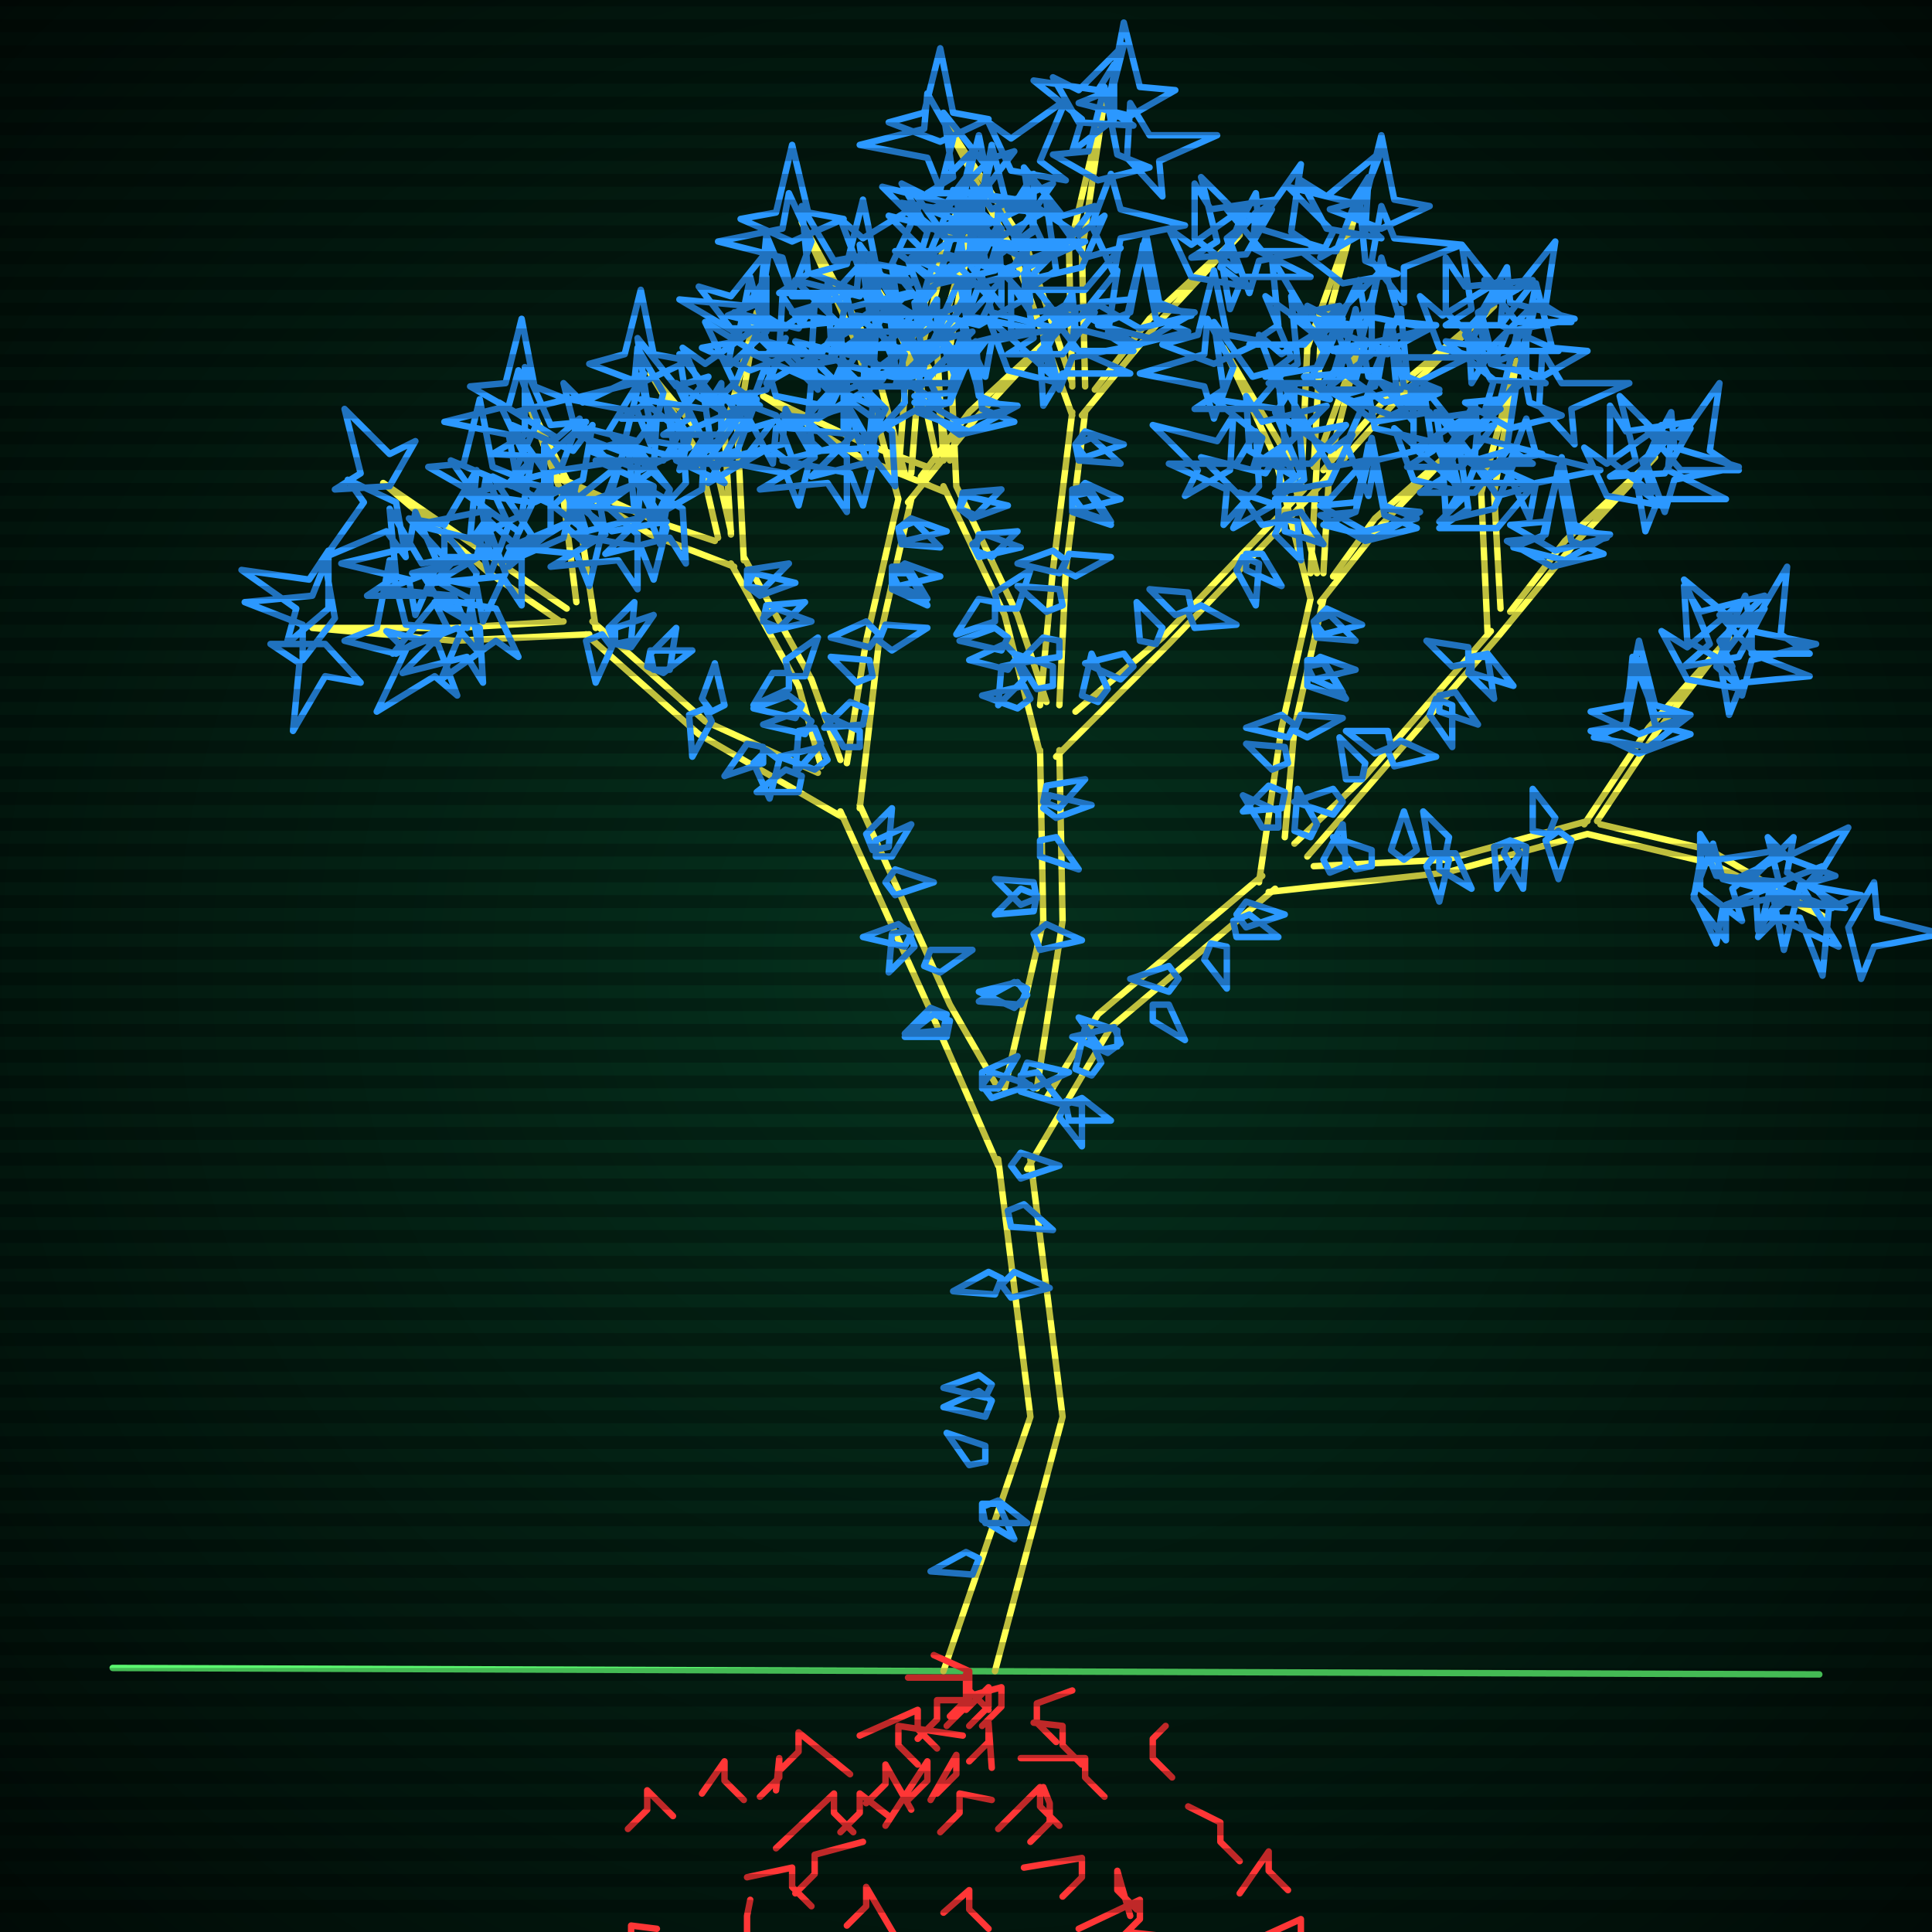 <svg xmlns="http://www.w3.org/2000/svg"
             width="600" height="600"
            >
    
            <style>
                @keyframes glow {0 % {opacity: 0.6;}
                3% {opacity: 0.9;} 30% {opacity: 0.6} 70% {opacity: 0.9}}
    
                .flicker {
                animation: glow 3s linear infinite alternate;
                animation-duration: 1.2s;
                animation-delay: 0.8s;
            }
    
    
            </style>
    
            <defs>
                <radialGradient id="screenGradient"
                                r="100%"
                >
                    <stop offset="0%" stop-color="#05321e"/>
                    <stop offset="90%" stop-color="black"/>
    
                </radialGradient>
            </defs>
    
            <rect
                fill="black"
                width="600" height="600"/>
    
            <rect
                className="flicker"
                fill="url(#screenGradient)"
                width="600" height="600"/>
    
    
            <path
                id="ground-path"
                className="flicker"
                style="fill: none;stroke: #5bf870;stroke-width:2px;stroke-linecap:round;stroke-linejoin:round;stroke-miterlimit:4;stroke-dasharray:none"
                d="M 35 518 L 565 520 "
            />
            <path
                id="branch-path"
                className="flicker"
                style="fill: none;stroke: #ffff52;stroke-width:2px;stroke-linecap:round;stroke-linejoin:round;stroke-miterlimit:4;stroke-dasharray:none"
                d="M 293 519 L 320 440 L 310 360 M 320 360 L 330 440 L 309 519 M 310 362 L 289 314 L 261 252 M 267 250 L 295 312 L 310 338 M 262 254 L 217 228 L 182 197 M 184 193 L 219 224 L 254 240 M 183 197 L 141 199 L 97 195 L 141 195 L 175 193 M 174 193 L 152 178 L 119 150 L 154 174 L 176 189 M 179 187 L 175 155 L 164 125 L 179 155 L 185 195 M 255 238 L 248 213 L 227 175 M 231 173 L 252 211 L 261 236 M 228 176 L 202 166 L 173 148 L 204 162 L 222 168 M 223 167 L 217 141 L 202 116 L 221 139 L 227 165 M 227 166 L 225 134 L 235 97 L 229 134 L 231 174 M 263 237 L 269 199 L 279 155 M 283 155 L 273 199 L 267 251 M 279 155 L 266 107 L 249 69 L 270 107 L 281 147 M 279 147 L 282 109 L 297 66 L 286 109 L 283 147 M 286 148 L 301 128 L 327 104 L 303 130 L 282 156 M 312 338 L 324 286 L 323 233 M 329 233 L 330 286 L 322 338 M 323 234 L 312 191 L 293 151 M 297 151 L 316 191 L 325 218 M 294 153 L 267 142 L 237 123 L 269 138 L 288 145 M 291 143 L 285 115 L 272 89 L 289 115 L 295 143 M 293 143 L 291 108 L 302 69 L 295 108 L 297 151 M 323 219 L 327 177 L 333 128 M 337 128 L 331 177 L 329 219 M 333 129 L 315 79 L 293 37 L 319 77 L 333 119 M 333 120 L 332 78 L 343 31 L 336 78 L 337 120 M 340 121 L 357 99 L 385 73 L 359 101 L 336 129 M 334 221 L 361 198 L 405 152 M 407 154 L 363 200 L 328 235 M 404 153 L 406 108 L 421 66 L 410 108 L 408 145 M 411 146 L 432 122 L 464 95 L 434 124 L 407 154 M 325 341 L 341 315 L 392 272 M 396 276 L 345 319 L 319 363 M 391 274 L 398 226 L 407 186 M 411 186 L 402 226 L 399 260 M 407 186 L 396 142 L 380 108 L 400 142 L 409 178 M 407 178 L 409 143 L 423 104 L 413 143 L 411 178 M 414 179 L 427 161 L 452 139 L 429 163 L 410 187 M 402 262 L 424 241 L 463 196 M 465 198 L 426 243 L 406 266 M 462 197 L 460 153 L 471 112 L 464 153 L 466 189 M 469 190 L 486 168 L 514 142 L 488 170 L 465 198 M 408 269 L 449 267 L 493 255 M 493 259 L 449 271 L 394 277 M 492 256 L 512 226 L 537 198 L 514 228 L 496 255 M 497 256 L 531 264 L 567 285 L 531 268 L 493 259 "
            />
            <path
                id="leaf-path"
                className="flicker"
                style="fill: none;stroke: #2b98ff;stroke-width:2px;stroke-linecap:round;stroke-linejoin:round;stroke-miterlimit:4;stroke-dasharray:none"
                d="M 304 484 L 302 489 L 289 488 L 300 482 L 304 484 M 305 468 L 310 466 L 319 473 L 306 473 L 305 468 M 311 399 L 315 395 L 326 400 L 314 403 L 311 399 M 308 430 L 306 434 L 293 431 L 304 427 L 308 430 M 306 454 L 301 455 L 294 445 L 306 449 L 306 454 M 313 376 L 318 374 L 327 382 L 314 381 L 313 376 M 311 397 L 309 402 L 296 401 L 307 395 L 311 397 M 305 467 L 310 467 L 315 478 L 305 472 L 305 467 M 314 362 L 317 358 L 329 362 L 317 366 L 314 362 M 308 435 L 306 440 L 293 437 L 304 432 L 308 435 M 295 317 L 294 322 L 281 322 L 290 315 L 295 317 M 283 290 L 281 294 L 268 291 L 279 287 L 283 290 M 275 274 L 278 270 L 290 274 L 278 278 L 275 274 M 271 264 L 269 259 L 277 251 L 276 263 L 271 264 M 305 338 L 305 333 L 316 328 L 310 338 L 305 338 M 294 315 L 293 320 L 281 321 L 289 313 L 294 315 M 287 300 L 289 295 L 302 295 L 292 302 L 287 300 M 282 289 L 284 294 L 276 302 L 277 290 L 282 289 M 305 337 L 308 333 L 320 337 L 308 341 L 305 337 M 272 266 L 272 261 L 283 256 L 277 266 L 272 266 M 187 197 L 190 201 L 185 212 L 182 199 L 187 197 M 237 232 L 237 237 L 225 241 L 232 231 L 237 232 M 201 207 L 202 202 L 215 202 L 206 209 L 201 207 M 191 200 L 189 195 L 197 187 L 196 199 L 191 200 M 221 221 L 218 217 L 222 206 L 225 219 L 221 221 M 238 233 L 242 236 L 239 248 L 234 237 L 238 233 M 249 241 L 248 246 L 235 246 L 244 239 L 249 241 M 191 200 L 191 195 L 203 191 L 196 201 L 191 200 M 203 208 L 202 203 L 210 195 L 208 208 L 203 208 M 219 220 L 221 224 L 215 235 L 214 222 L 219 220 M 104 192 L 94 205 L 94 194 L 76 187 L 97 185 L 101 175 L 104 192 M 154 189 L 161 204 L 154 199 L 137 211 L 145 192 L 137 186 L 154 189 M 146 186 L 149 203 L 142 195 L 122 203 L 136 186 L 131 178 L 146 186 M 123 203 L 107 199 L 117 195 L 121 174 L 126 194 L 137 195 L 123 203 M 101 200 L 112 212 L 101 210 L 91 227 L 93 206 L 84 200 L 101 200 M 149 195 L 150 212 L 145 204 L 125 209 L 139 195 L 135 187 L 149 195 M 131 185 L 114 185 L 123 179 L 121 158 L 131 175 L 142 173 L 131 185 M 102 189 L 89 200 L 92 189 L 75 177 L 96 180 L 102 171 L 102 189 M 136 200 L 142 216 L 135 210 L 117 221 L 126 202 L 120 196 L 136 200 M 162 171 L 162 188 L 156 179 L 135 181 L 152 171 L 150 160 L 162 171 M 158 163 L 152 179 L 149 168 L 129 163 L 149 159 L 151 148 L 158 163 M 138 173 L 127 161 L 138 163 L 148 146 L 146 167 L 155 173 L 138 173 M 123 156 L 126 173 L 120 165 L 101 173 L 113 156 L 108 149 L 123 156 M 157 178 L 150 193 L 148 182 L 128 178 L 148 173 L 151 162 L 157 178 M 147 153 L 133 145 L 144 144 L 149 124 L 153 145 L 163 149 L 147 153 M 121 151 L 104 152 L 112 147 L 107 127 L 121 141 L 129 137 L 121 151 M 148 178 L 145 195 L 141 185 L 120 183 L 138 176 L 138 165 L 148 178 M 136 175 L 129 191 L 127 180 L 106 175 L 127 170 L 129 159 L 136 175 M 181 149 L 166 156 L 171 149 L 159 132 L 178 140 L 184 132 L 181 149 M 169 155 L 169 138 L 174 146 L 194 143 L 179 155 L 182 165 L 169 155 M 167 131 L 160 146 L 158 135 L 138 131 L 158 126 L 161 115 L 167 131 M 175 167 L 159 174 L 165 166 L 153 148 L 172 157 L 179 150 L 175 167 M 179 135 L 175 119 L 181 125 L 200 116 L 189 134 L 195 141 L 179 135 M 160 128 L 146 120 L 157 119 L 162 99 L 166 120 L 176 124 L 160 128 M 171 165 L 158 176 L 161 165 L 144 153 L 165 156 L 171 147 L 171 165 M 162 160 L 147 167 L 152 160 L 140 143 L 159 151 L 165 143 L 162 160 M 170 142 L 153 141 L 163 135 L 163 114 L 171 132 L 182 131 L 170 142 M 252 224 L 250 228 L 237 225 L 248 221 L 252 224 M 237 192 L 241 189 L 252 193 L 239 196 L 237 192 M 232 182 L 232 177 L 245 175 L 237 183 L 232 182 M 245 210 L 244 205 L 254 198 L 250 210 L 245 210 M 253 226 L 255 231 L 247 240 L 248 227 L 253 226 M 257 236 L 253 239 L 242 235 L 255 232 L 257 236 M 232 182 L 234 178 L 247 181 L 236 185 L 232 182 M 237 193 L 238 188 L 250 187 L 242 195 L 237 193 M 245 209 L 245 214 L 234 219 L 240 209 L 245 209 M 249 219 L 247 223 L 234 220 L 245 216 L 249 219 M 212 158 L 213 175 L 208 167 L 188 172 L 202 158 L 198 150 L 212 158 M 208 152 L 205 169 L 201 159 L 180 157 L 198 150 L 198 139 L 208 152 M 190 165 L 177 155 L 188 155 L 195 137 L 197 158 L 207 162 L 190 165 M 176 153 L 182 169 L 175 163 L 157 174 L 166 155 L 160 149 L 176 153 M 207 164 L 203 180 L 199 170 L 178 166 L 198 161 L 199 150 L 207 164 M 199 146 L 183 140 L 194 137 L 199 117 L 203 137 L 214 139 L 199 146 M 174 146 L 158 150 L 164 144 L 155 125 L 173 136 L 180 130 L 174 146 M 198 166 L 198 183 L 192 174 L 171 176 L 188 166 L 186 155 L 198 166 M 187 165 L 183 182 L 179 172 L 158 170 L 177 162 L 177 151 L 187 165 M 224 136 L 211 146 L 214 136 L 199 124 L 219 127 L 224 119 L 224 136 M 210 143 L 207 126 L 213 134 L 232 126 L 220 143 L 225 150 L 210 143 M 206 122 L 202 138 L 198 128 L 177 124 L 197 119 L 198 108 L 206 122 M 218 152 L 204 160 L 208 152 L 194 138 L 214 143 L 219 135 L 218 152 M 219 123 L 212 108 L 219 113 L 236 101 L 228 120 L 236 126 L 219 123 M 199 119 L 183 113 L 194 110 L 199 90 L 203 110 L 214 112 L 199 119 M 213 150 L 202 162 L 203 151 L 185 143 L 206 143 L 212 133 L 213 150 M 203 146 L 189 156 L 192 146 L 178 132 L 198 137 L 204 129 L 203 146 M 210 130 L 193 130 L 201 125 L 198 105 L 210 120 L 220 117 L 210 130 M 232 129 L 238 113 L 241 123 L 261 127 L 241 133 L 240 144 L 232 129 M 238 103 L 226 114 L 228 103 L 211 93 L 232 95 L 238 86 L 238 103 M 230 144 L 213 144 L 221 139 L 218 119 L 230 134 L 240 131 L 230 144 M 242 109 L 243 92 L 249 101 L 270 99 L 252 110 L 254 121 L 242 109 M 227 102 L 217 89 L 227 92 L 239 77 L 236 97 L 244 102 L 227 102 M 229 140 L 213 144 L 219 138 L 210 119 L 228 130 L 235 124 L 229 140 M 223 135 L 206 135 L 214 130 L 211 110 L 223 125 L 233 122 L 223 135 M 233 115 L 218 108 L 229 106 L 233 86 L 238 106 L 249 109 L 233 115 M 243 102 L 226 98 L 236 94 L 238 73 L 246 92 L 257 92 L 243 102 M 277 176 L 282 176 L 288 186 L 277 181 L 277 176 M 279 164 L 283 161 L 294 165 L 281 168 L 279 164 M 273 199 L 275 194 L 288 195 L 277 202 L 273 199 M 269 220 L 268 225 L 256 226 L 264 218 L 269 220 M 267 232 L 262 232 L 256 222 L 267 227 L 267 232 M 279 164 L 284 162 L 292 170 L 280 169 L 279 164 M 277 178 L 281 175 L 292 179 L 279 182 L 277 178 M 273 197 L 270 201 L 258 198 L 269 193 L 273 197 M 271 210 L 266 212 L 258 204 L 270 205 L 271 210 M 277 178 L 282 178 L 288 188 L 277 183 L 277 178 M 272 101 L 258 111 L 261 101 L 247 87 L 267 92 L 273 84 L 272 101 M 258 105 L 257 88 L 262 96 L 282 91 L 268 105 L 272 113 L 258 105 M 252 75 L 246 91 L 243 80 L 223 75 L 243 71 L 245 60 L 252 75 M 268 122 L 254 130 L 258 122 L 244 108 L 264 113 L 269 105 L 268 122 M 267 84 L 261 68 L 268 74 L 286 63 L 277 82 L 283 88 L 267 84 M 246 75 L 230 68 L 241 66 L 246 45 L 251 66 L 262 68 L 246 75 M 262 117 L 251 129 L 252 118 L 234 110 L 255 110 L 261 100 L 262 117 M 252 111 L 238 119 L 242 111 L 228 97 L 248 102 L 253 94 L 252 111 M 259 91 L 242 91 L 251 85 L 249 64 L 259 81 L 270 79 L 259 91 M 291 102 L 298 87 L 300 98 L 320 102 L 300 107 L 297 118 L 291 102 M 299 72 L 285 82 L 288 72 L 274 58 L 294 63 L 300 55 L 299 72 M 286 120 L 269 120 L 278 114 L 276 93 L 286 110 L 297 108 L 286 120 M 301 82 L 304 65 L 308 75 L 329 77 L 311 84 L 311 95 L 301 82 M 288 71 L 280 57 L 288 61 L 302 47 L 297 67 L 305 72 L 288 71 M 286 114 L 269 117 L 277 111 L 269 92 L 286 104 L 293 99 L 286 114 M 280 108 L 263 108 L 272 102 L 270 81 L 280 98 L 291 96 L 280 108 M 292 88 L 278 78 L 289 78 L 297 59 L 299 80 L 309 84 L 292 88 M 304 71 L 288 65 L 299 62 L 304 42 L 308 62 L 319 64 L 304 71 M 330 110 L 313 110 L 321 105 L 318 85 L 330 100 L 340 97 L 330 110 M 298 135 L 284 125 L 295 125 L 303 106 L 305 127 L 315 131 L 298 135 M 323 109 L 334 97 L 333 108 L 351 116 L 330 116 L 324 126 L 323 109 M 314 105 L 314 88 L 320 97 L 341 95 L 324 105 L 326 116 L 314 105 M 301 134 L 285 128 L 295 125 L 299 105 L 305 125 L 316 126 L 301 134 M 298 131 L 284 123 L 295 122 L 300 102 L 304 123 L 314 127 L 298 131 M 313 115 L 307 99 L 314 105 L 332 94 L 323 113 L 329 119 L 313 115 M 335 109 L 325 96 L 335 99 L 347 84 L 344 104 L 352 109 L 335 109 M 325 105 L 333 91 L 334 102 L 354 107 L 333 111 L 329 121 L 325 105 M 322 279 L 317 281 L 309 273 L 321 274 L 322 279 M 323 261 L 328 260 L 335 270 L 323 266 L 323 261 M 324 249 L 325 244 L 337 242 L 329 251 L 324 249 M 317 335 L 319 330 L 332 333 L 321 338 L 317 335 M 319 309 L 315 313 L 304 308 L 316 305 L 319 309 M 321 290 L 325 287 L 336 292 L 323 295 L 321 290 M 322 278 L 321 283 L 309 284 L 317 276 L 322 278 M 317 334 L 322 333 L 330 343 L 317 339 L 317 334 M 324 251 L 326 247 L 339 250 L 328 254 L 324 251 M 319 307 L 317 312 L 304 311 L 315 305 L 319 307 M 316 204 L 313 208 L 301 205 L 312 200 L 316 204 M 302 169 L 306 166 L 317 170 L 304 173 L 302 169 M 298 158 L 299 153 L 311 152 L 303 160 L 298 158 M 310 189 L 309 184 L 320 177 L 316 189 L 310 189 M 316 206 L 318 211 L 310 219 L 311 207 L 316 206 M 320 217 L 316 220 L 305 216 L 318 213 L 320 217 M 298 158 L 300 154 L 313 157 L 302 161 L 298 158 M 303 171 L 304 166 L 316 165 L 308 173 L 303 171 M 309 187 L 309 193 L 297 197 L 304 186 L 309 187 M 313 198 L 311 202 L 298 199 L 309 195 L 313 198 M 277 134 L 278 151 L 272 143 L 252 148 L 266 134 L 263 124 L 277 134 M 273 128 L 270 145 L 266 135 L 245 133 L 263 126 L 263 115 L 273 128 M 255 140 L 243 129 L 254 130 L 262 112 L 262 133 L 272 139 L 255 140 M 241 129 L 247 145 L 239 139 L 220 150 L 231 131 L 225 123 L 241 129 M 272 141 L 268 157 L 264 147 L 243 143 L 263 138 L 264 127 L 272 141 M 263 121 L 248 114 L 259 112 L 263 92 L 268 112 L 279 115 L 263 121 M 238 121 L 222 125 L 228 119 L 219 100 L 237 111 L 244 105 L 238 121 M 263 142 L 263 159 L 257 150 L 236 152 L 253 142 L 251 131 L 263 142 M 252 141 L 248 157 L 244 147 L 223 143 L 243 138 L 244 127 L 252 141 M 291 110 L 278 120 L 281 110 L 266 98 L 286 101 L 291 93 L 291 110 M 278 117 L 277 100 L 282 108 L 302 103 L 288 117 L 292 125 L 278 117 M 275 95 L 269 111 L 266 101 L 246 97 L 266 91 L 267 80 L 275 95 M 285 127 L 271 135 L 275 127 L 261 113 L 281 118 L 286 110 L 285 127 M 288 97 L 282 81 L 289 87 L 307 76 L 298 95 L 304 101 L 288 97 M 268 91 L 252 85 L 263 82 L 268 62 L 272 82 L 283 84 L 268 91 M 281 125 L 270 137 L 271 126 L 253 118 L 274 118 L 280 108 L 281 125 M 271 120 L 257 128 L 261 120 L 247 106 L 267 111 L 272 103 L 271 120 M 279 103 L 261 103 L 270 97 L 267 76 L 279 93 L 290 90 L 279 103 M 299 102 L 305 86 L 308 97 L 328 102 L 308 106 L 306 117 L 299 102 M 305 75 L 292 85 L 295 75 L 280 63 L 300 66 L 305 58 L 305 75 M 296 119 L 279 119 L 287 114 L 284 94 L 296 109 L 306 106 L 296 119 M 309 82 L 310 65 L 316 75 L 337 75 L 319 83 L 320 94 L 309 82 M 294 74 L 284 60 L 294 63 L 308 49 L 303 69 L 311 75 L 294 74 M 295 114 L 279 118 L 285 112 L 276 93 L 294 104 L 301 98 L 295 114 M 289 108 L 272 108 L 280 103 L 277 83 L 289 98 L 299 95 L 289 108 M 300 89 L 286 81 L 297 80 L 302 60 L 306 81 L 316 85 L 300 89 M 310 74 L 294 70 L 304 66 L 308 45 L 313 65 L 324 66 L 310 74 M 333 152 L 338 151 L 345 162 L 333 158 L 333 152 M 334 138 L 337 134 L 349 138 L 337 142 L 334 138 M 330 177 L 332 172 L 345 173 L 334 179 L 330 177 M 329 199 L 329 204 L 316 206 L 324 198 L 329 199 M 327 213 L 322 214 L 315 203 L 327 207 L 327 213 M 334 138 L 339 136 L 348 144 L 335 143 L 334 138 M 333 154 L 337 150 L 348 155 L 336 158 L 333 154 M 331 174 L 329 178 L 316 175 L 327 171 L 331 174 M 330 188 L 325 190 L 316 182 L 329 183 L 330 188 M 333 154 L 338 153 L 345 163 L 333 159 L 333 154 M 321 71 L 308 81 L 311 71 L 296 59 L 316 62 L 321 54 L 321 71 M 305 74 L 302 57 L 308 65 L 327 57 L 315 74 L 320 81 L 305 74 M 296 43 L 292 59 L 288 49 L 267 45 L 287 40 L 288 29 L 296 43 M 318 93 L 304 101 L 308 93 L 294 79 L 314 84 L 319 76 L 318 93 M 314 53 L 307 38 L 314 43 L 331 31 L 323 50 L 331 56 L 314 53 M 292 44 L 276 38 L 287 35 L 292 15 L 296 35 L 307 37 L 292 44 M 311 87 L 300 99 L 301 88 L 283 80 L 304 80 L 310 70 L 311 87 M 301 81 L 287 91 L 290 81 L 276 67 L 296 72 L 302 64 L 301 81 M 305 60 L 288 60 L 296 55 L 293 35 L 305 50 L 315 47 L 305 60 M 339 70 L 345 54 L 348 65 L 368 70 L 348 74 L 346 85 L 339 70 M 346 37 L 333 47 L 336 37 L 321 25 L 341 28 L 346 20 L 346 37 M 337 90 L 319 90 L 328 84 L 325 63 L 337 80 L 348 77 L 337 90 M 350 49 L 351 32 L 357 42 L 378 42 L 360 50 L 361 61 L 350 49 M 335 38 L 327 24 L 335 28 L 349 14 L 344 34 L 352 39 L 335 38 M 336 83 L 319 87 L 326 80 L 317 61 L 335 73 L 343 67 L 336 83 M 330 77 L 313 77 L 321 72 L 318 52 L 330 67 L 340 64 L 330 77 M 341 56 L 327 48 L 338 47 L 343 27 L 347 48 L 357 52 L 341 56 M 351 36 L 335 32 L 345 28 L 349 7 L 354 27 L 365 28 L 351 36 M 387 79 L 370 80 L 378 75 L 373 55 L 387 69 L 395 65 L 387 79 M 353 107 L 339 99 L 350 98 L 355 78 L 359 99 L 369 103 L 353 107 M 379 79 L 390 66 L 389 77 L 407 86 L 386 86 L 382 96 L 379 79 M 371 74 L 371 57 L 376 65 L 396 62 L 381 74 L 384 84 L 371 74 M 357 105 L 341 101 L 351 97 L 355 76 L 360 96 L 371 97 L 357 105 M 354 102 L 340 94 L 351 93 L 356 73 L 360 94 L 370 98 L 354 102 M 370 86 L 363 71 L 370 76 L 387 64 L 379 83 L 387 89 L 370 86 M 392 78 L 381 65 L 392 68 L 404 51 L 401 72 L 410 78 L 392 78 M 382 75 L 390 60 L 391 71 L 411 77 L 391 81 L 388 91 L 382 75 M 399 160 L 404 159 L 411 169 L 399 165 L 399 160 M 369 190 L 373 188 L 384 194 L 371 195 L 369 190 M 352 207 L 348 211 L 337 206 L 349 203 L 352 207 M 341 218 L 336 216 L 339 203 L 344 214 L 341 218 M 398 161 L 403 162 L 404 174 L 396 166 L 398 161 M 387 172 L 392 172 L 398 182 L 387 177 L 387 172 M 370 189 L 365 191 L 357 183 L 369 184 L 370 189 M 359 200 L 354 199 L 353 187 L 361 195 L 359 200 M 386 173 L 391 175 L 390 188 L 384 177 L 386 173 M 397 162 L 392 163 L 385 153 L 397 157 L 397 162 M 415 102 L 422 87 L 424 98 L 444 102 L 424 107 L 421 118 L 415 102 M 424 72 L 410 80 L 414 72 L 400 58 L 420 63 L 425 55 L 424 72 M 411 119 L 394 119 L 403 113 L 401 92 L 411 109 L 422 107 L 411 119 M 426 81 L 429 64 L 433 74 L 454 76 L 436 83 L 436 94 L 426 81 M 412 71 L 404 56 L 412 61 L 429 47 L 421 67 L 429 74 L 412 71 M 410 114 L 393 117 L 401 111 L 393 92 L 410 104 L 417 99 L 410 114 M 405 107 L 388 107 L 397 101 L 395 80 L 405 97 L 416 95 L 405 107 M 417 88 L 404 78 L 415 78 L 422 60 L 424 81 L 434 85 L 417 88 M 429 71 L 413 65 L 424 62 L 429 42 L 433 62 L 444 64 L 429 71 M 466 101 L 449 101 L 457 96 L 454 76 L 466 91 L 476 88 L 466 101 M 427 131 L 414 121 L 425 121 L 432 103 L 434 124 L 444 128 L 427 131 M 456 102 L 467 90 L 466 101 L 484 109 L 463 109 L 457 119 L 456 102 M 449 97 L 449 80 L 455 89 L 476 87 L 459 97 L 461 108 L 449 97 M 432 129 L 416 123 L 427 120 L 432 100 L 436 120 L 447 122 L 432 129 M 430 125 L 416 115 L 427 115 L 435 96 L 437 117 L 447 121 L 430 125 M 447 108 L 441 92 L 448 98 L 466 87 L 457 106 L 463 112 L 447 108 M 471 100 L 461 87 L 471 90 L 483 75 L 480 95 L 488 100 L 471 100 M 460 97 L 468 83 L 469 94 L 489 99 L 468 103 L 464 113 L 460 97 M 376 293 L 381 294 L 381 307 L 374 298 L 376 293 M 384 284 L 387 280 L 399 284 L 387 288 L 384 284 M 331 343 L 336 341 L 345 348 L 332 348 L 331 343 M 347 325 L 342 326 L 335 316 L 347 320 L 347 325 M 358 312 L 363 312 L 368 323 L 358 317 L 358 312 M 366 304 L 363 308 L 351 304 L 363 300 L 366 304 M 331 342 L 336 343 L 336 356 L 329 347 L 331 342 M 383 286 L 388 284 L 397 291 L 384 291 L 383 286 M 348 324 L 344 327 L 333 322 L 346 319 L 348 324 M 339 334 L 334 332 L 337 319 L 342 330 L 339 334 M 406 205 L 411 205 L 417 215 L 406 210 L 406 205 M 408 193 L 412 189 L 423 194 L 411 197 L 408 193 M 402 227 L 404 222 L 417 223 L 406 229 L 402 227 M 399 246 L 398 251 L 386 252 L 394 244 L 399 246 M 397 257 L 392 257 L 386 247 L 397 252 L 397 257 M 408 193 L 413 191 L 421 199 L 409 198 L 408 193 M 406 207 L 410 204 L 421 208 L 408 211 L 406 207 M 402 225 L 400 229 L 387 226 L 398 222 L 402 225 M 400 237 L 395 239 L 387 231 L 399 232 L 400 237 M 406 207 L 411 206 L 418 217 L 406 213 L 406 207 M 402 136 L 389 146 L 392 136 L 377 124 L 397 127 L 402 119 L 402 136 M 388 140 L 387 123 L 392 131 L 412 126 L 398 140 L 402 148 L 388 140 M 383 114 L 377 130 L 374 120 L 354 116 L 374 110 L 375 99 L 383 114 M 397 156 L 383 164 L 387 156 L 373 142 L 393 147 L 398 139 L 397 156 M 397 120 L 391 104 L 398 110 L 416 99 L 407 118 L 413 124 L 397 120 M 377 113 L 361 107 L 372 104 L 377 84 L 381 104 L 392 106 L 377 113 M 391 151 L 380 163 L 381 152 L 363 144 L 384 144 L 390 134 L 391 151 M 382 146 L 368 154 L 372 146 L 358 132 L 378 137 L 383 129 L 382 146 M 389 127 L 371 127 L 380 121 L 377 100 L 389 117 L 400 114 L 389 127 M 418 138 L 425 122 L 427 133 L 448 138 L 427 143 L 425 154 L 418 138 M 426 110 L 413 120 L 416 110 L 401 98 L 421 101 L 426 93 L 426 110 M 413 155 L 396 155 L 405 149 L 403 128 L 413 145 L 424 143 L 413 155 M 428 118 L 431 101 L 435 111 L 456 111 L 438 120 L 439 131 L 428 118 M 414 109 L 406 95 L 414 99 L 428 85 L 423 105 L 431 110 L 414 109 M 413 150 L 396 153 L 404 147 L 396 128 L 413 140 L 420 135 L 413 150 M 407 144 L 390 144 L 399 138 L 397 117 L 407 134 L 418 132 L 407 144 M 419 125 L 405 117 L 416 116 L 421 96 L 425 117 L 435 121 L 419 125 M 431 109 L 415 103 L 425 100 L 429 80 L 435 100 L 446 101 L 431 109 M 454 145 L 437 145 L 445 140 L 442 120 L 454 135 L 464 132 L 454 145 M 424 168 L 410 160 L 421 159 L 426 139 L 430 160 L 440 164 L 424 168 M 448 143 L 459 131 L 458 142 L 476 150 L 455 150 L 449 160 L 448 143 M 439 139 L 439 121 L 445 130 L 466 127 L 449 139 L 452 150 L 439 139 M 427 167 L 411 163 L 421 159 L 425 138 L 430 158 L 441 159 L 427 167 M 424 165 L 410 157 L 421 156 L 426 136 L 430 157 L 440 161 L 424 165 M 439 149 L 433 133 L 440 139 L 458 128 L 449 147 L 455 153 L 439 149 M 459 144 L 449 131 L 459 134 L 471 119 L 468 139 L 476 144 L 459 144 M 450 139 L 458 125 L 459 136 L 479 141 L 458 145 L 454 155 L 450 139 M 457 204 L 462 203 L 470 213 L 457 209 L 457 204 M 431 233 L 435 230 L 446 235 L 433 238 L 431 233 M 417 249 L 414 253 L 402 249 L 414 245 L 417 249 M 407 260 L 402 258 L 403 245 L 409 256 L 407 260 M 457 204 L 462 204 L 464 217 L 456 209 L 457 204 M 447 216 L 452 215 L 459 225 L 447 221 L 447 216 M 432 232 L 427 234 L 418 227 L 431 227 L 432 232 M 423 242 L 418 242 L 416 229 L 424 237 L 423 242 M 446 217 L 451 219 L 451 232 L 444 222 L 446 217 M 456 206 L 451 207 L 443 199 L 456 201 L 456 206 M 468 146 L 474 130 L 477 141 L 497 146 L 477 150 L 475 161 L 468 146 M 474 118 L 461 128 L 464 118 L 449 106 L 469 109 L 474 101 L 474 118 M 465 164 L 447 164 L 456 158 L 453 137 L 465 154 L 476 151 L 465 164 M 478 126 L 479 109 L 485 119 L 506 119 L 488 127 L 489 138 L 478 126 M 463 118 L 455 104 L 463 108 L 477 94 L 472 114 L 480 119 L 463 118 M 464 158 L 447 162 L 454 155 L 445 136 L 463 148 L 471 142 L 464 158 M 458 153 L 441 153 L 449 148 L 446 128 L 458 143 L 468 140 L 458 153 M 469 133 L 455 125 L 466 124 L 471 104 L 475 125 L 485 129 L 469 133 M 479 117 L 463 113 L 473 109 L 477 88 L 482 108 L 493 109 L 479 117 M 517 147 L 500 148 L 508 143 L 503 123 L 517 137 L 525 133 L 517 147 M 482 176 L 468 168 L 479 167 L 484 147 L 488 168 L 498 172 L 482 176 M 508 148 L 519 135 L 518 146 L 536 155 L 515 155 L 511 165 L 508 148 M 500 143 L 500 126 L 505 134 L 525 131 L 510 143 L 513 153 L 500 143 M 486 174 L 470 170 L 480 166 L 484 145 L 489 165 L 500 166 L 486 174 M 483 171 L 469 163 L 480 162 L 485 142 L 489 163 L 499 167 L 483 171 M 499 154 L 492 139 L 499 144 L 516 132 L 508 151 L 516 157 L 499 154 M 522 146 L 511 133 L 522 136 L 534 119 L 531 140 L 540 146 L 522 146 M 511 143 L 519 128 L 520 139 L 540 145 L 520 149 L 517 159 L 511 143 M 447 265 L 452 265 L 457 276 L 447 270 L 447 265 M 426 269 L 421 270 L 414 260 L 426 264 L 426 269 M 413 271 L 411 267 L 417 256 L 418 269 L 413 271 M 484 258 L 488 261 L 484 273 L 480 261 L 484 258 M 469 261 L 474 263 L 473 276 L 467 265 L 469 261 M 449 265 L 444 265 L 442 252 L 450 260 L 449 265 M 436 267 L 432 264 L 436 252 L 440 264 L 436 267 M 469 261 L 472 265 L 465 276 L 464 263 L 469 261 M 481 259 L 476 258 L 476 245 L 483 254 L 481 259 M 446 265 L 450 267 L 447 280 L 443 269 L 446 265 M 540 204 L 523 207 L 531 200 L 523 180 L 540 194 L 548 189 L 540 204 M 509 234 L 494 227 L 505 225 L 509 205 L 514 225 L 525 228 L 509 234 M 534 205 L 544 192 L 544 203 L 562 210 L 541 212 L 537 222 L 534 205 M 524 199 L 523 182 L 528 190 L 548 185 L 534 199 L 538 207 L 524 199 M 512 232 L 495 229 L 505 225 L 507 204 L 514 222 L 525 222 L 512 232 M 509 228 L 494 221 L 505 219 L 509 199 L 514 219 L 525 222 L 509 228 M 524 211 L 516 196 L 524 201 L 541 187 L 533 207 L 541 214 L 524 211 M 545 203 L 534 191 L 545 193 L 555 176 L 553 197 L 562 203 L 545 203 M 535 200 L 542 185 L 544 196 L 564 200 L 544 205 L 541 216 L 535 200 M 554 266 L 570 272 L 559 275 L 554 295 L 550 275 L 539 273 L 554 266 M 550 275 L 566 269 L 560 276 L 571 294 L 552 285 L 546 291 L 550 275 M 528 276 L 528 259 L 533 267 L 553 264 L 538 276 L 541 286 L 528 276 M 526 279 L 529 262 L 533 272 L 554 274 L 536 281 L 536 292 L 526 279 M 545 272 L 557 260 L 555 271 L 573 282 L 552 280 L 546 289 L 545 272 M 574 288 L 582 274 L 583 285 L 603 290 L 582 294 L 578 304 L 574 288 M 561 275 L 578 278 L 568 282 L 566 303 L 559 285 L 548 285 L 561 275 M 553 276 L 549 260 L 555 266 L 574 257 L 563 275 L 569 282 L 553 276 M 526 278 L 532 262 L 535 273 L 555 278 L 535 282 L 533 293 L 526 278 "
            />
            <path
                id="root-path"
                className="flicker"
                style="fill: none;stroke: #ff3636;stroke-width:2px;stroke-linecap:round;stroke-linejoin:round;stroke-miterlimit:4;stroke-dasharray:none"
                d="M 290 514 L 301 519 L 301 525 L 307 531 M 282 521 L 301 521 L 301 527 L 295 533 M 300 520 L 300 524 L 300 530 L 294 536 M 300 531 L 307 524 L 307 530 L 301 536 M 300 527 L 311 524 L 311 530 L 305 536 M 301 528 L 291 528 L 291 534 L 285 540 M 308 549 L 307 535 L 307 541 L 301 547 M 267 539 L 285 531 L 285 537 L 291 543 M 333 525 L 322 529 L 322 535 L 328 541 M 289 559 L 297 545 L 297 551 L 291 557 M 299 539 L 279 536 L 279 542 L 285 548 M 275 567 L 288 547 L 288 553 L 282 559 M 321 535 L 330 536 L 330 542 L 336 548 M 308 559 L 298 557 L 298 563 L 292 569 M 283 562 L 275 548 L 275 554 L 269 560 M 310 568 L 323 555 L 323 561 L 329 567 M 317 546 L 337 546 L 337 552 L 343 558 M 324 555 L 326 560 L 326 566 L 320 572 M 276 564 L 267 557 L 267 563 L 261 569 M 264 551 L 248 538 L 248 544 L 242 550 M 241 574 L 259 557 L 259 563 L 265 569 M 362 536 L 358 540 L 358 546 L 364 552 M 241 556 L 242 546 L 242 552 L 236 558 M 293 594 L 301 587 L 301 593 L 307 599 M 318 580 L 336 577 L 336 583 L 330 589 M 268 572 L 253 576 L 253 582 L 247 588 M 279 603 L 269 586 L 269 592 L 263 598 M 351 595 L 347 581 L 347 587 L 353 593 M 218 557 L 225 547 L 225 553 L 231 559 M 232 583 L 246 580 L 246 586 L 252 592 M 318 604 L 316 605 L 316 611 L 310 617 M 335 599 L 354 590 L 354 596 L 348 602 M 369 561 L 379 566 L 379 572 L 385 578 M 359 601 L 350 600 L 350 606 L 344 612 M 340 627 L 327 614 L 327 620 L 321 626 M 272 638 L 292 622 L 292 628 L 298 634 M 233 590 L 232 595 L 232 601 L 238 607 M 209 564 L 201 556 L 201 562 L 195 568 M 385 588 L 394 575 L 394 581 L 400 587 M 289 636 L 291 634 L 291 640 L 297 646 M 327 633 L 342 627 L 342 633 L 336 639 M 233 603 L 215 605 L 215 611 L 209 617 M 289 659 L 280 640 L 280 646 L 274 652 M 313 656 L 323 643 L 323 649 L 329 655 M 352 634 L 356 633 L 356 639 L 362 645 M 393 601 L 404 596 L 404 602 L 398 608 M 204 599 L 196 598 L 196 604 L 190 610 M 243 653 L 242 641 L 242 647 L 236 653 M 291 666 L 277 658 L 277 664 L 283 670 M 428 619 L 421 603 L 421 609 L 427 615 "
            />
    
    
            <g id="stripes"
            >
                <path
                    id="stripe-path"
                    style="stroke: rgba(0, 0, 0, 0.25);stroke-width:4px;"
                    d="M 0,0 L 600,0 M 0,8 L 600,8 M 0,16 L 600,16 M 0,24 L 600,24 M 0,32 L 600,32 M 0,40 L 600,40 M 0,48 L 600,48 M 0,56 L 600,56 M 0,64 L 600,64 M 0,72 L 600,72 M 0,80 L 600,80 M 0,88 L 600,88 M 0,96 L 600,96 M 0,104 L 600,104 M 0,112 L 600,112 M 0,120 L 600,120 M 0,128 L 600,128 M 0,136 L 600,136 M 0,144 L 600,144 M 0,152 L 600,152 M 0,160 L 600,160 M 0,168 L 600,168 M 0,176 L 600,176 M 0,184 L 600,184 M 0,192 L 600,192 M 0,200 L 600,200 M 0,208 L 600,208 M 0,216 L 600,216 M 0,224 L 600,224 M 0,232 L 600,232 M 0,240 L 600,240 M 0,248 L 600,248 M 0,256 L 600,256 M 0,264 L 600,264 M 0,272 L 600,272 M 0,280 L 600,280 M 0,288 L 600,288 M 0,296 L 600,296 M 0,304 L 600,304 M 0,312 L 600,312 M 0,320 L 600,320 M 0,328 L 600,328 M 0,336 L 600,336 M 0,344 L 600,344 M 0,352 L 600,352 M 0,360 L 600,360 M 0,368 L 600,368 M 0,376 L 600,376 M 0,384 L 600,384 M 0,392 L 600,392 M 0,400 L 600,400 M 0,408 L 600,408 M 0,416 L 600,416 M 0,424 L 600,424 M 0,432 L 600,432 M 0,440 L 600,440 M 0,448 L 600,448 M 0,456 L 600,456 M 0,464 L 600,464 M 0,472 L 600,472 M 0,480 L 600,480 M 0,488 L 600,488 M 0,496 L 600,496 M 0,504 L 600,504 M 0,512 L 600,512 M 0,520 L 600,520 M 0,528 L 600,528 M 0,536 L 600,536 M 0,544 L 600,544 M 0,552 L 600,552 M 0,560 L 600,560 M 0,568 L 600,568 M 0,576 L 600,576 M 0,584 L 600,584 M 0,592 L 600,592 z"
                />
            </g>
        </svg>
        